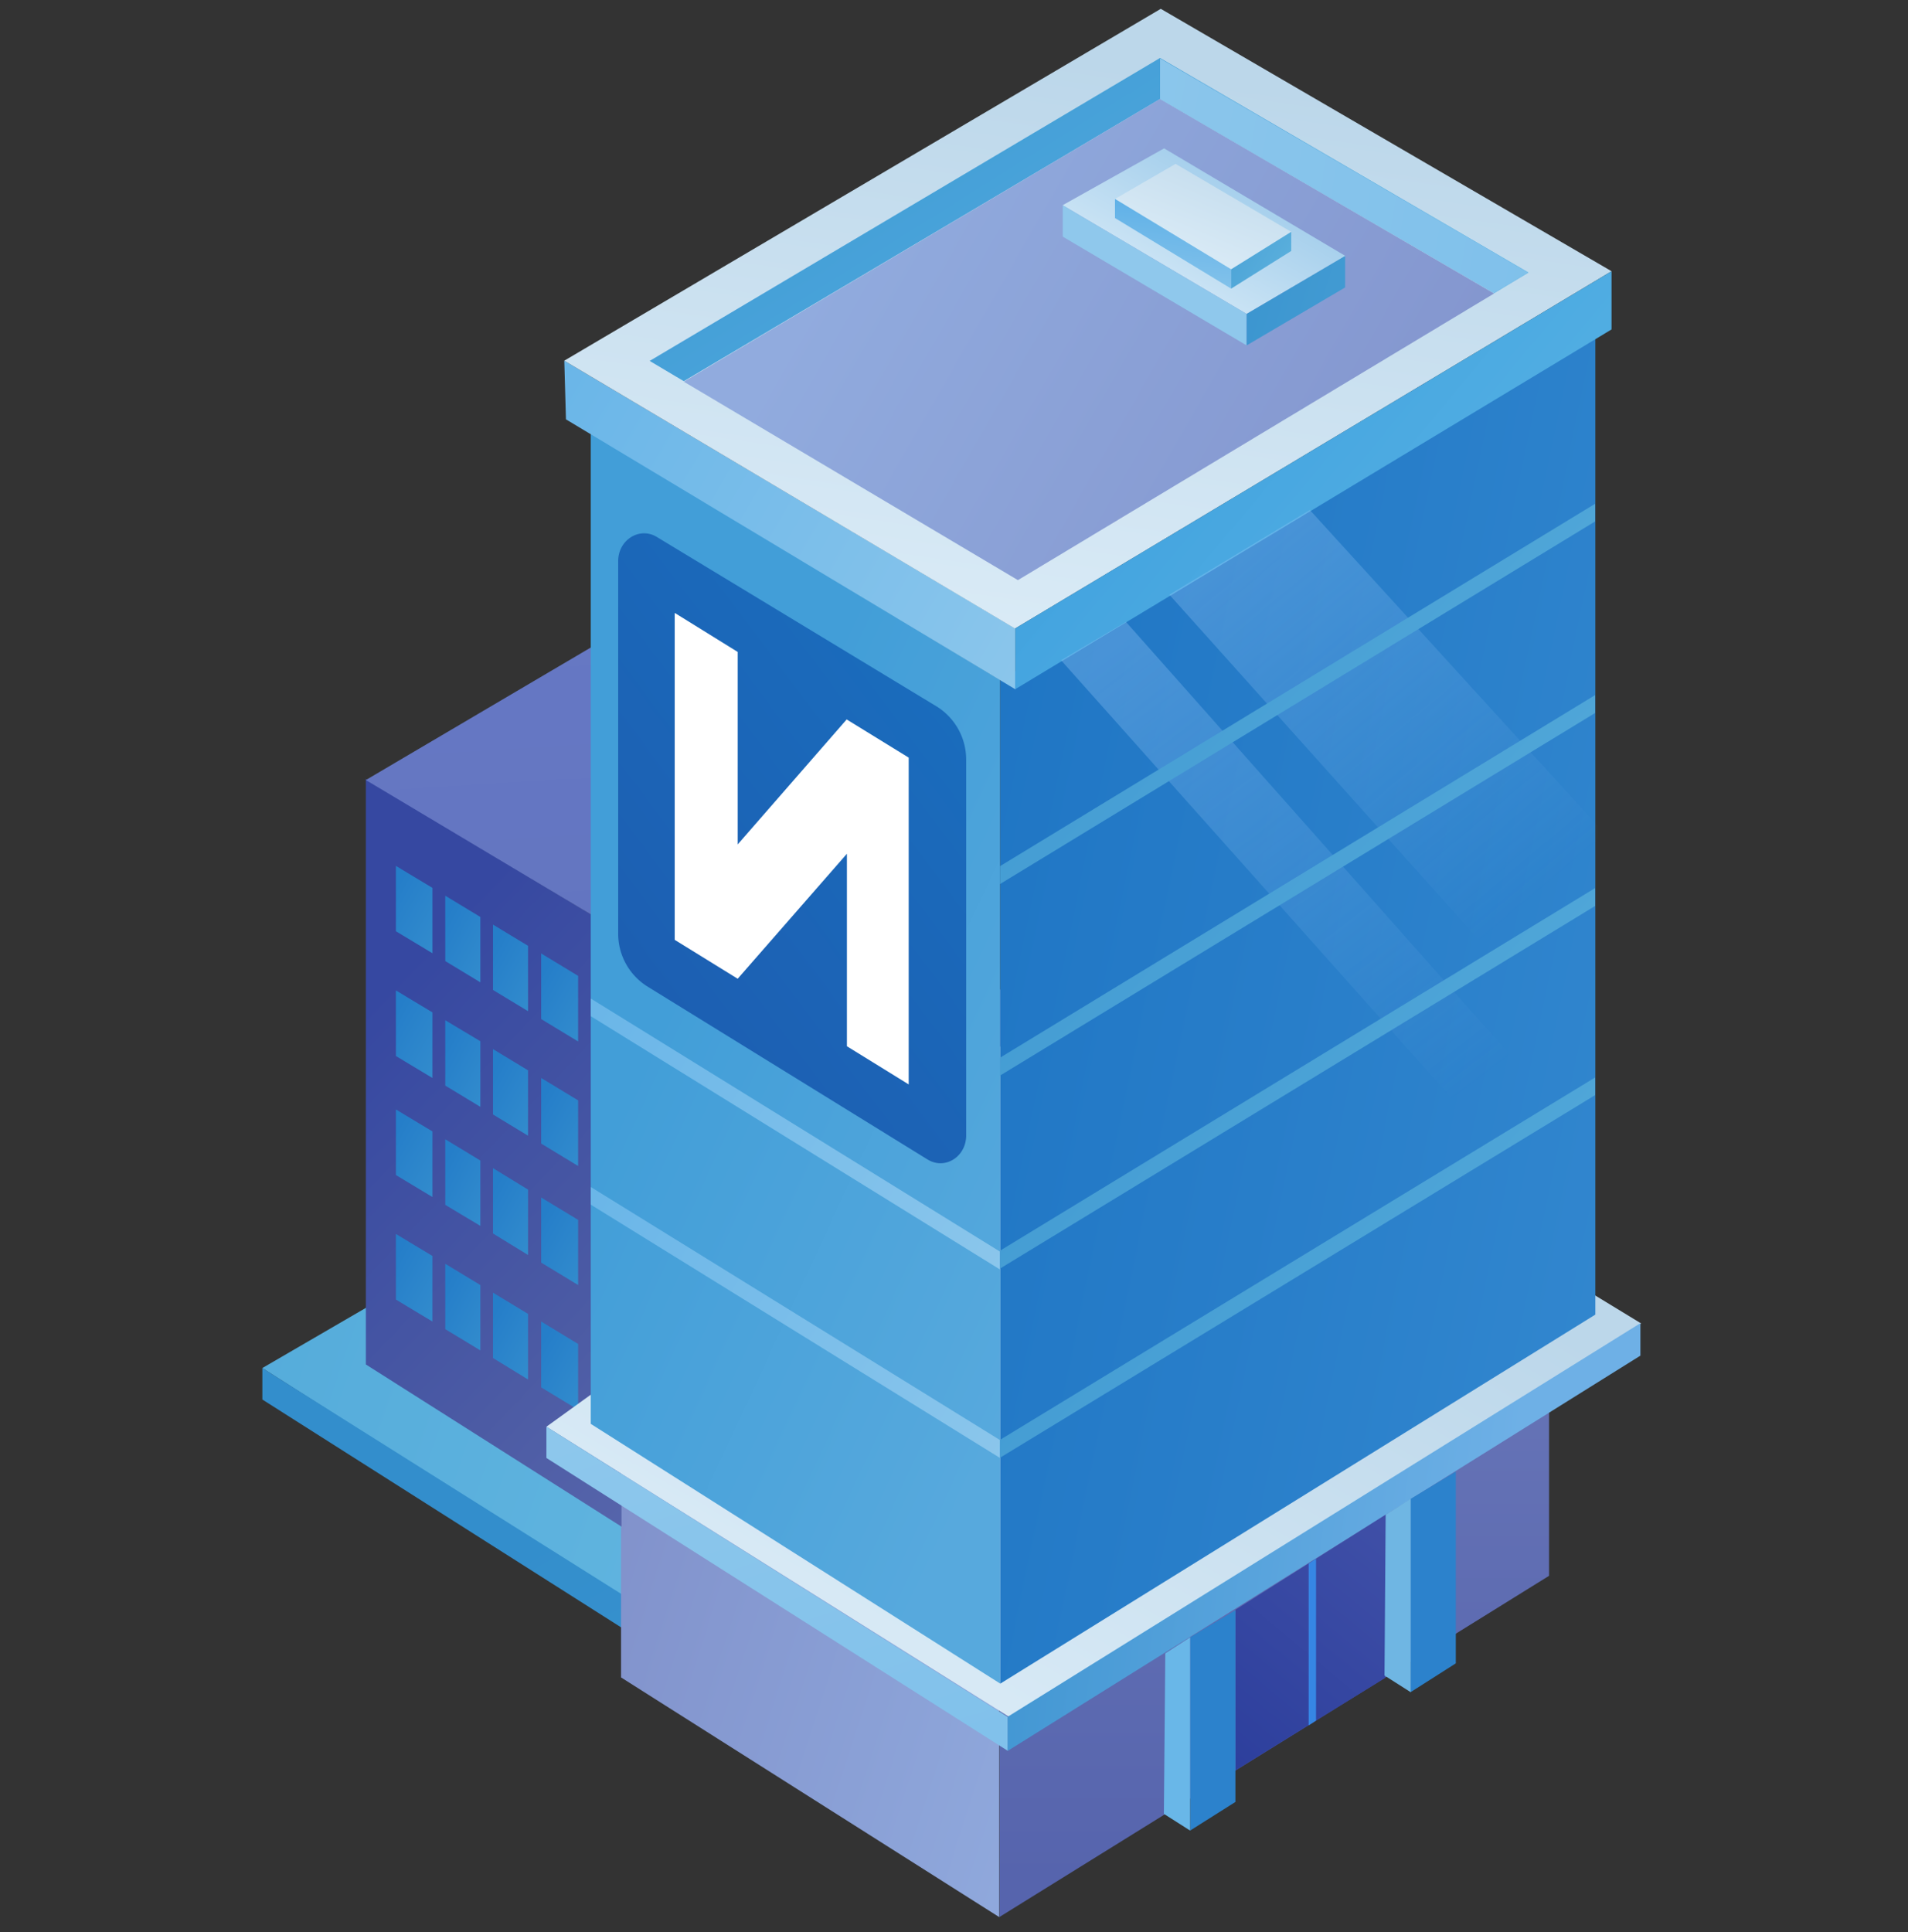 <svg xmlns="http://www.w3.org/2000/svg" fill="none" viewBox="0 0 80 81">
  <rect x="0" y="0" width="80" height="81" fill="#333333" stroke="none"/>
  <path fill="url(#a)" d="M32.89 44.63 11 57.35l20.38 13L56.67 53l-23.4-14.37-.38 5.99Z"/>
  <path fill="url(#b)" d="M11 57.35v1.32l19.34 12.28v-1.43L11 57.35Z"/>
  <path fill="url(#c)" d="M41.9 41.5v38.87L26.04 70.32V31.96l15.86 9.53Z"/>
  <path fill="url(#d)" d="M64.95 28.1v37.96l-23.04 14.3V41.5l23.04-13.4Z"/>
  <path fill="url(#e)" d="M15.34 32.65V57.2L26.06 64V39.1l-10.72-6.45Z"/>
  <path fill="url(#f)" d="m40.09 30.6-10.66-6.2-14.09 8.3 10.72 6.4 14.03-8.5Z"/>
  <path fill="url(#g)" d="m16.6 36.3 1.53.92v2.74l-1.53-.92V36.3Z"/>
  <path fill="url(#h)" d="m18.67 37.55 1.47.89v2.74l-1.47-.89v-2.74Z"/>
  <path fill="url(#i)" d="m20.67 38.76 1.47.89v2.74l-1.47-.89v-2.74Z"/>
  <path fill="url(#j)" d="M24.24 40.91v2.75l-1.55-.94v-2.75l1.55.94Z"/>
  <path fill="url(#k)" d="m16.6 41.52 1.53.92v2.75l-1.53-.92v-2.75Z"/>
  <path fill="url(#l)" d="m18.67 42.77 1.47.88v2.75l-1.47-.89v-2.74Z"/>
  <path fill="url(#m)" d="m20.67 43.98 1.47.89v2.74l-1.47-.89v-2.74Z"/>
  <path fill="url(#n)" d="M24.24 46.13v2.75l-1.55-.94v-2.75l1.55.94Z"/>
  <path fill="url(#o)" d="m16.6 46.51 1.53.92v2.75l-1.53-.92V46.5Z"/>
  <path fill="url(#p)" d="m18.67 47.76 1.47.89v2.74l-1.47-.88v-2.75Z"/>
  <path fill="url(#q)" d="m20.67 48.97 1.47.9v2.74l-1.47-.9v-2.74Z"/>
  <path fill="url(#r)" d="M24.24 51.13v2.74l-1.55-.94V50.2l1.55.94Z"/>
  <path fill="url(#s)" d="m16.6 51.73 1.53.92v2.75l-1.53-.92v-2.75Z"/>
  <path fill="url(#t)" d="m18.67 52.98 1.47.89v2.74l-1.47-.89v-2.74Z"/>
  <path fill="url(#u)" d="m20.67 54.19 1.47.89v2.75l-1.47-.9V54.2Z"/>
  <path fill="url(#v)" d="M24.24 56.35v2.75l-1.55-.94V55.4l1.55.94Z"/>
  <path fill="url(#w)" d="m25.57 57.89-2.66 1.92 19.41 12.17 26.49-16.5-23.63-14.39-19.6 16.8Z"/>
  <path fill="url(#x)" d="M41.94 28.5v42.08L24.77 59.69V18.17L41.94 28.5Z"/>
  <path fill="url(#y)" d="M41.93 52.47v.75L24.77 42.6v-.74l17.16 10.61Z"/>
  <path fill="url(#z)" d="M41.93 60.37v.75L24.77 50.5v-.74l17.16 10.61Z"/>
  <path fill="url(#A)" d="M66.89 14.01v41.1L41.94 70.58V28.5l24.95-14.49Z"/>
  <path fill="url(#B)" d="M23.73 17.58 42.58 28.9v-2.55L23.66 15.12l.07 2.46Z"/>
  <path fill="url(#C)" d="m67.57 11.37-18.9-11-25.01 14.75 18.9 11.23 25.01-14.98Z"/>
  <path fill="url(#D)" d="m42.57 26.34 25-14.97v2.44l-25 15.08v-2.55Z"/>
  <path fill="url(#E)" d="m64.08 11.43-1.43.86-14-8.14h-.01L28.67 15.98l-1.43-.85 21.4-12.7 15.44 8.99Z"/>
  <path fill="url(#F)" d="M62.65 12.3 42.68 24.32 28.67 16 48.64 4.15l14 8.15Z"/>
  <path fill="url(#G)" d="m64.08 11.43-1.44.86-14-8.14v-1.7l15.44 8.98Z"/>
  <path fill="url(#H)" d="m44.56 8.6 4.25-2.38 7.6 4.51-4.14 2.43-7.7-4.55Z"/>
  <path fill="url(#I)" d="M44.56 8.6v1.32l7.71 4.56v-1.32l-7.7-4.55Z"/>
  <path fill="url(#J)" d="M56.4 10.73v1.32l-4.13 2.43v-1.32l4.13-2.43Z"/>
  <path fill="url(#K)" d="m46.75 8.34 2.54-1.47 4.85 2.85-2.52 1.57-4.87-2.95Z"/>
  <path fill="url(#L)" d="M46.75 8.34v.8l4.87 2.96v-.81l-4.87-2.95Z"/>
  <path fill="url(#M)" d="M54.14 9.72v.8l-2.52 1.58v-.81l2.52-1.57Z"/>
  <path fill="url(#N)" fill-opacity=".7" d="M67 34.63 54.92 21.38l-5.89 3.55L67 44.97V34.63Z" opacity=".7"/>
  <path fill="url(#O)" fill-opacity=".7" d="M66.7 48.04 47.21 26.07l-2.72 1.61 22.2 24.89v-4.53Z" opacity=".7"/>
  <path fill="url(#P)" d="M66.88 21.12v.74l-24.95 15.2v-.75l24.95-15.19Z"/>
  <path fill="url(#Q)" d="M66.88 29.15v.74l-24.95 15.2v-.75l24.95-15.2Z"/>
  <path fill="url(#R)" d="M66.88 37.24v.74l-24.95 15.2v-.75l24.95-15.2Z"/>
  <path fill="url(#S)" d="M66.88 45.17v.74l-24.95 15.2v-.75l24.95-15.19Z"/>
  <path fill="url(#T)" d="M22.91 59.8v1.32L42.26 73.4v-1.42L22.9 59.8Z"/>
  <path fill="url(#U)" d="M42.25 71.98v1.42l26.53-16.57v-1.36l-26.53 16.5Z"/>
  <path fill="url(#V)" d="M51.8 67.5v6.72l6.28-3.88.03-6.85-6.32 4Z"/>
  <path fill="#3686E4" d="m55.18 72.13-.31.2v-6.78l.31-.21v6.79Z"/>
  <path fill="#2C82CC" d="M51.8 67.5v8.04l-1.9 1.2v-8.1l1.9-1.14Z"/>
  <path fill="#69B7E8" d="m49.9 76.74-1.1-.7.06-6.73 1.04-.67v8.1Z"/>
  <path fill="#2C82CC" d="M61.04 61.7v8.03l-1.9 1.21v-8.1l1.9-1.15Z"/>
  <path fill="#6FB6E3" d="m59.15 70.94-1.1-.7.05-6.74 1.05-.67v8.11Z"/>
  <path fill="url(#W)" d="m38.88 48.6-11.76-7.26a2.61 2.61 0 0 1-1.2-2.23V23.52c0-.89.9-1.45 1.62-1.01l11.74 7.11a2.62 2.62 0 0 1 1.23 2.24V47.6c0 .9-.9 1.46-1.63 1Z"/>
  <path fill="#fff" d="M28.29 25.7v13.7l2.64 1.63 4.58-5.24v8.07l2.59 1.6v-13.7l-2.6-1.6-4.57 5.24v-8.07L28.3 25.7Z"/>
  <defs>
    <linearGradient id="a" x1="-14.01" x2="62.8" y1="34.14" y2="61.09" gradientUnits="userSpaceOnUse">
      <stop stop-color="#459FD4"/>
      <stop offset=".67" stop-color="#62B6E0"/>
      <stop offset="1" stop-color="#77BCE1"/>
    </linearGradient>
    <linearGradient id="b" x1="14.06" x2="46.6" y1="57.66" y2="117.41" gradientUnits="userSpaceOnUse">
      <stop offset=".14" stop-color="#338ECC"/>
      <stop offset=".7" stop-color="#429AD2"/>
      <stop offset=".97" stop-color="#48A1D9"/>
    </linearGradient>
    <linearGradient id="c" x1="10.92" x2="43.9" y1="71.35" y2="81.98" gradientUnits="userSpaceOnUse">
      <stop stop-color="#7985C2"/>
      <stop offset="1" stop-color="#91ABDE"/>
    </linearGradient>
    <linearGradient id="d" x1="53.43" x2="53.43" y1="28.11" y2="80.37" gradientUnits="userSpaceOnUse">
      <stop stop-color="#7C89C3"/>
      <stop offset=".97" stop-color="#5664AD"/>
    </linearGradient>
    <linearGradient id="e" x1="10.79" x2="35.33" y1="47.04" y2="70.44" gradientUnits="userSpaceOnUse">
      <stop stop-color="#3648A1"/>
      <stop offset=".46" stop-color="#4C5BA4"/>
      <stop offset="1" stop-color="#6573B6"/>
    </linearGradient>
    <linearGradient id="f" x1="17.51" x2="20.2" y1="25.99" y2="68.64" gradientUnits="userSpaceOnUse">
      <stop stop-color="#6678C4"/>
      <stop offset=".44" stop-color="#6274BF"/>
      <stop offset=".93" stop-color="#5866B2"/>
      <stop offset="1" stop-color="#5664AF"/>
    </linearGradient>
    <linearGradient id="g" x1="16.05" x2="20.13" y1="38.21" y2="40.52" gradientUnits="userSpaceOnUse">
      <stop stop-color="#257EC9"/>
      <stop offset="1" stop-color="#3C96D0"/>
    </linearGradient>
    <linearGradient id="h" x1="18.14" x2="22.13" y1="39.44" y2="41.63" gradientUnits="userSpaceOnUse">
      <stop stop-color="#257EC9"/>
      <stop offset="1" stop-color="#3C96D0"/>
    </linearGradient>
    <linearGradient id="i" x1="20.14" x2="24.13" y1="40.65" y2="42.85" gradientUnits="userSpaceOnUse">
      <stop stop-color="#257EC9"/>
      <stop offset="1" stop-color="#3C96D0"/>
    </linearGradient>
    <linearGradient id="j" x1="22.13" x2="26.26" y1="41.9" y2="44.26" gradientUnits="userSpaceOnUse">
      <stop stop-color="#257EC9"/>
      <stop offset="1" stop-color="#3C96D0"/>
    </linearGradient>
    <linearGradient id="k" x1="16.05" x2="20.14" y1="43.44" y2="45.74" gradientUnits="userSpaceOnUse">
      <stop stop-color="#257EC9"/>
      <stop offset="1" stop-color="#3C96D0"/>
    </linearGradient>
    <linearGradient id="l" x1="18.14" x2="22.13" y1="44.66" y2="46.85" gradientUnits="userSpaceOnUse">
      <stop stop-color="#257EC9"/>
      <stop offset="1" stop-color="#3C96D0"/>
    </linearGradient>
    <linearGradient id="m" x1="20.14" x2="24.13" y1="45.88" y2="48.07" gradientUnits="userSpaceOnUse">
      <stop stop-color="#257EC9"/>
      <stop offset="1" stop-color="#3C96D0"/>
    </linearGradient>
    <linearGradient id="n" x1="22.13" x2="26.27" y1="47.12" y2="49.48" gradientUnits="userSpaceOnUse">
      <stop stop-color="#257EC9"/>
      <stop offset="1" stop-color="#3C96D0"/>
    </linearGradient>
    <linearGradient id="o" x1="16.05" x2="20.13" y1="48.43" y2="50.74" gradientUnits="userSpaceOnUse">
      <stop stop-color="#257EC9"/>
      <stop offset="1" stop-color="#3C96D0"/>
    </linearGradient>
    <linearGradient id="p" x1="18.14" x2="22.13" y1="49.66" y2="51.84" gradientUnits="userSpaceOnUse">
      <stop stop-color="#257EC9"/>
      <stop offset="1" stop-color="#3C96D0"/>
    </linearGradient>
    <linearGradient id="q" x1="20.14" x2="24.13" y1="50.87" y2="53.06" gradientUnits="userSpaceOnUse">
      <stop stop-color="#257EC9"/>
      <stop offset="1" stop-color="#3C96D0"/>
    </linearGradient>
    <linearGradient id="r" x1="22.13" x2="26.27" y1="52.11" y2="54.47" gradientUnits="userSpaceOnUse">
      <stop stop-color="#257EC9"/>
      <stop offset="1" stop-color="#3C96D0"/>
    </linearGradient>
    <linearGradient id="s" x1="16.05" x2="20.14" y1="53.65" y2="55.96" gradientUnits="userSpaceOnUse">
      <stop stop-color="#257EC9"/>
      <stop offset="1" stop-color="#3C96D0"/>
    </linearGradient>
    <linearGradient id="t" x1="18.14" x2="22.13" y1="54.88" y2="57.06" gradientUnits="userSpaceOnUse">
      <stop stop-color="#257EC9"/>
      <stop offset="1" stop-color="#3C96D0"/>
    </linearGradient>
    <linearGradient id="u" x1="20.14" x2="24.13" y1="56.09" y2="58.28" gradientUnits="userSpaceOnUse">
      <stop stop-color="#257EC9"/>
      <stop offset="1" stop-color="#3C96D0"/>
    </linearGradient>
    <linearGradient id="v" x1="22.13" x2="26.26" y1="57.34" y2="59.7" gradientUnits="userSpaceOnUse">
      <stop stop-color="#257EC9"/>
      <stop offset="1" stop-color="#3C96D0"/>
    </linearGradient>
    <linearGradient id="w" x1="44.38" x2="25.98" y1="43.41" y2="74.81" gradientUnits="userSpaceOnUse">
      <stop stop-color="#BCD7EA"/>
      <stop offset="1" stop-color="#E3F1FA"/>
    </linearGradient>
    <linearGradient id="x" x1="20.04" x2="41.94" y1="49.86" y2="60.03" gradientUnits="userSpaceOnUse">
      <stop offset=".16" stop-color="#429ED8"/>
      <stop offset="1" stop-color="#57A9DD"/>
    </linearGradient>
    <linearGradient id="y" x1="17.25" x2="43.31" y1="39.83" y2="56.28" gradientUnits="userSpaceOnUse">
      <stop stop-color="#5EB0E7"/>
      <stop offset="1" stop-color="#8FC8EC"/>
    </linearGradient>
    <linearGradient id="z" x1="17.25" x2="43.31" y1="47.73" y2="64.18" gradientUnits="userSpaceOnUse">
      <stop stop-color="#5EB0E7"/>
      <stop offset="1" stop-color="#8FC8EC"/>
    </linearGradient>
    <linearGradient id="A" x1="21.86" x2="71.82" y1="46.76" y2="57.16" gradientUnits="userSpaceOnUse">
      <stop stop-color="#166DBF"/>
      <stop offset="1" stop-color="#3489D0"/>
    </linearGradient>
    <linearGradient id="B" x1="15.37" x2="45.6" y1="12.66" y2="29.99" gradientUnits="userSpaceOnUse">
      <stop stop-color="#5EB0E7"/>
      <stop offset="1" stop-color="#8FC8EC"/>
    </linearGradient>
    <linearGradient id="C" x1="44.3" x2="39.65" y1="2.32" y2="34.08" gradientUnits="userSpaceOnUse">
      <stop stop-color="#BCD7EA"/>
      <stop offset="1" stop-color="#E3F1FA"/>
    </linearGradient>
    <linearGradient id="D" x1="-8.37" x2="51.87" y1="7.42" y2="57.71" gradientUnits="userSpaceOnUse">
      <stop offset=".46" stop-color="#3297DB"/>
      <stop offset="1" stop-color="#63BBE7"/>
    </linearGradient>
    <linearGradient id="E" x1="-47.84" x2="-5.18" y1="-.61" y2="67.26" gradientUnits="userSpaceOnUse">
      <stop offset=".46" stop-color="#3490CF"/>
      <stop offset="1" stop-color="#63BBE7"/>
    </linearGradient>
    <linearGradient id="F" x1="76.12" x2="36.12" y1="31.66" y2="8.69" gradientUnits="userSpaceOnUse">
      <stop stop-color="#7985C2"/>
      <stop offset="1" stop-color="#91ABDE"/>
    </linearGradient>
    <linearGradient id="G" x1="117.46" x2="42.13" y1="13.1" y2=".34" gradientUnits="userSpaceOnUse">
      <stop stop-color="#5EB0E7"/>
      <stop offset="1" stop-color="#8FC8EC"/>
    </linearGradient>
    <linearGradient id="H" x1="53.25" x2="48.72" y1="7.08" y2="15.11" gradientUnits="userSpaceOnUse">
      <stop stop-color="#9CCAEA"/>
      <stop offset="1" stop-color="#E3F1FA"/>
    </linearGradient>
    <linearGradient id="I" x1="-10.53" x2="36.12" y1="-46.32" y2="9.44" gradientUnits="userSpaceOnUse">
      <stop stop-color="#5EB0E7"/>
      <stop offset="1" stop-color="#8FC8EC"/>
    </linearGradient>
    <linearGradient id="J" x1="43.85" x2="77.01" y1="9.89" y2="19.59" gradientUnits="userSpaceOnUse">
      <stop offset=".08" stop-color="#338ECC"/>
      <stop offset="1" stop-color="#62B6E0"/>
    </linearGradient>
    <linearGradient id="K" x1="52.24" x2="49.41" y1="5.72" y2="12.58" gradientUnits="userSpaceOnUse">
      <stop stop-color="#BCD7EA"/>
      <stop offset="1" stop-color="#E3F1FA"/>
    </linearGradient>
    <linearGradient id="L" x1="48.06" x2="47.55" y1="8.31" y2="12.87" gradientUnits="userSpaceOnUse">
      <stop stop-color="#5EB0E7"/>
      <stop offset="1" stop-color="#8FC8EC"/>
    </linearGradient>
    <linearGradient id="M" x1="46.49" x2="53.93" y1="9.18" y2="13.78" gradientUnits="userSpaceOnUse">
      <stop offset=".08" stop-color="#338ECC"/>
      <stop offset="1" stop-color="#62B6E0"/>
    </linearGradient>
    <linearGradient id="N" x1="34.69" x2="59.92" y1="11.52" y2="41.36" gradientUnits="userSpaceOnUse">
      <stop stop-color="#A5D3FF" stop-opacity=".8"/>
      <stop offset=".48" stop-color="#A5D3FF" stop-opacity=".6"/>
      <stop offset="1" stop-color="#A5D3FF" stop-opacity="0"/>
    </linearGradient>
    <linearGradient id="O" x1="26.79" x2="54.56" y1="14.99" y2="51.11" gradientUnits="userSpaceOnUse">
      <stop stop-color="#A5D3FF" stop-opacity=".8"/>
      <stop offset=".48" stop-color="#A5D3FF" stop-opacity=".6"/>
      <stop offset="1" stop-color="#A5D3FF" stop-opacity="0"/>
    </linearGradient>
    <linearGradient id="P" x1="-8.91" x2="46.57" y1="17.53" y2="68.34" gradientUnits="userSpaceOnUse">
      <stop offset=".46" stop-color="#338ECC"/>
      <stop offset="1" stop-color="#62B6E0"/>
    </linearGradient>
    <linearGradient id="Q" x1="-8.91" x2="46.57" y1="25.55" y2="76.37" gradientUnits="userSpaceOnUse">
      <stop offset=".46" stop-color="#338ECC"/>
      <stop offset="1" stop-color="#62B6E0"/>
    </linearGradient>
    <linearGradient id="R" x1="-8.91" x2="46.57" y1="33.65" y2="84.46" gradientUnits="userSpaceOnUse">
      <stop offset=".46" stop-color="#338ECC"/>
      <stop offset="1" stop-color="#62B6E0"/>
    </linearGradient>
    <linearGradient id="S" x1="-8.91" x2="46.57" y1="41.58" y2="92.39" gradientUnits="userSpaceOnUse">
      <stop offset=".46" stop-color="#338ECC"/>
      <stop offset="1" stop-color="#62B6E0"/>
    </linearGradient>
    <linearGradient id="T" x1="45.41" x2="21.95" y1="125.94" y2="57.7" gradientUnits="userSpaceOnUse">
      <stop stop-color="#5EB0E7"/>
      <stop offset="1" stop-color="#8FC8EC"/>
    </linearGradient>
    <linearGradient id="U" x1="11.51" x2="62.43" y1="64.43" y2="70.78" gradientUnits="userSpaceOnUse">
      <stop offset=".46" stop-color="#338ECC"/>
      <stop offset="1" stop-color="#6EB0E6"/>
    </linearGradient>
    <linearGradient id="V" x1="49.31" x2="66.53" y1="82.23" y2="61.52" gradientUnits="userSpaceOnUse">
      <stop stop-color="#213496"/>
      <stop offset="1" stop-color="#4A59AD"/>
    </linearGradient>
    <linearGradient id="W" x1="40.51" x2="13.69" y1="28.64" y2="48.77" gradientUnits="userSpaceOnUse">
      <stop stop-color="#1A6DBD"/>
      <stop offset=".89" stop-color="#1E56AB"/>
    </linearGradient>
  </defs>
</svg>
